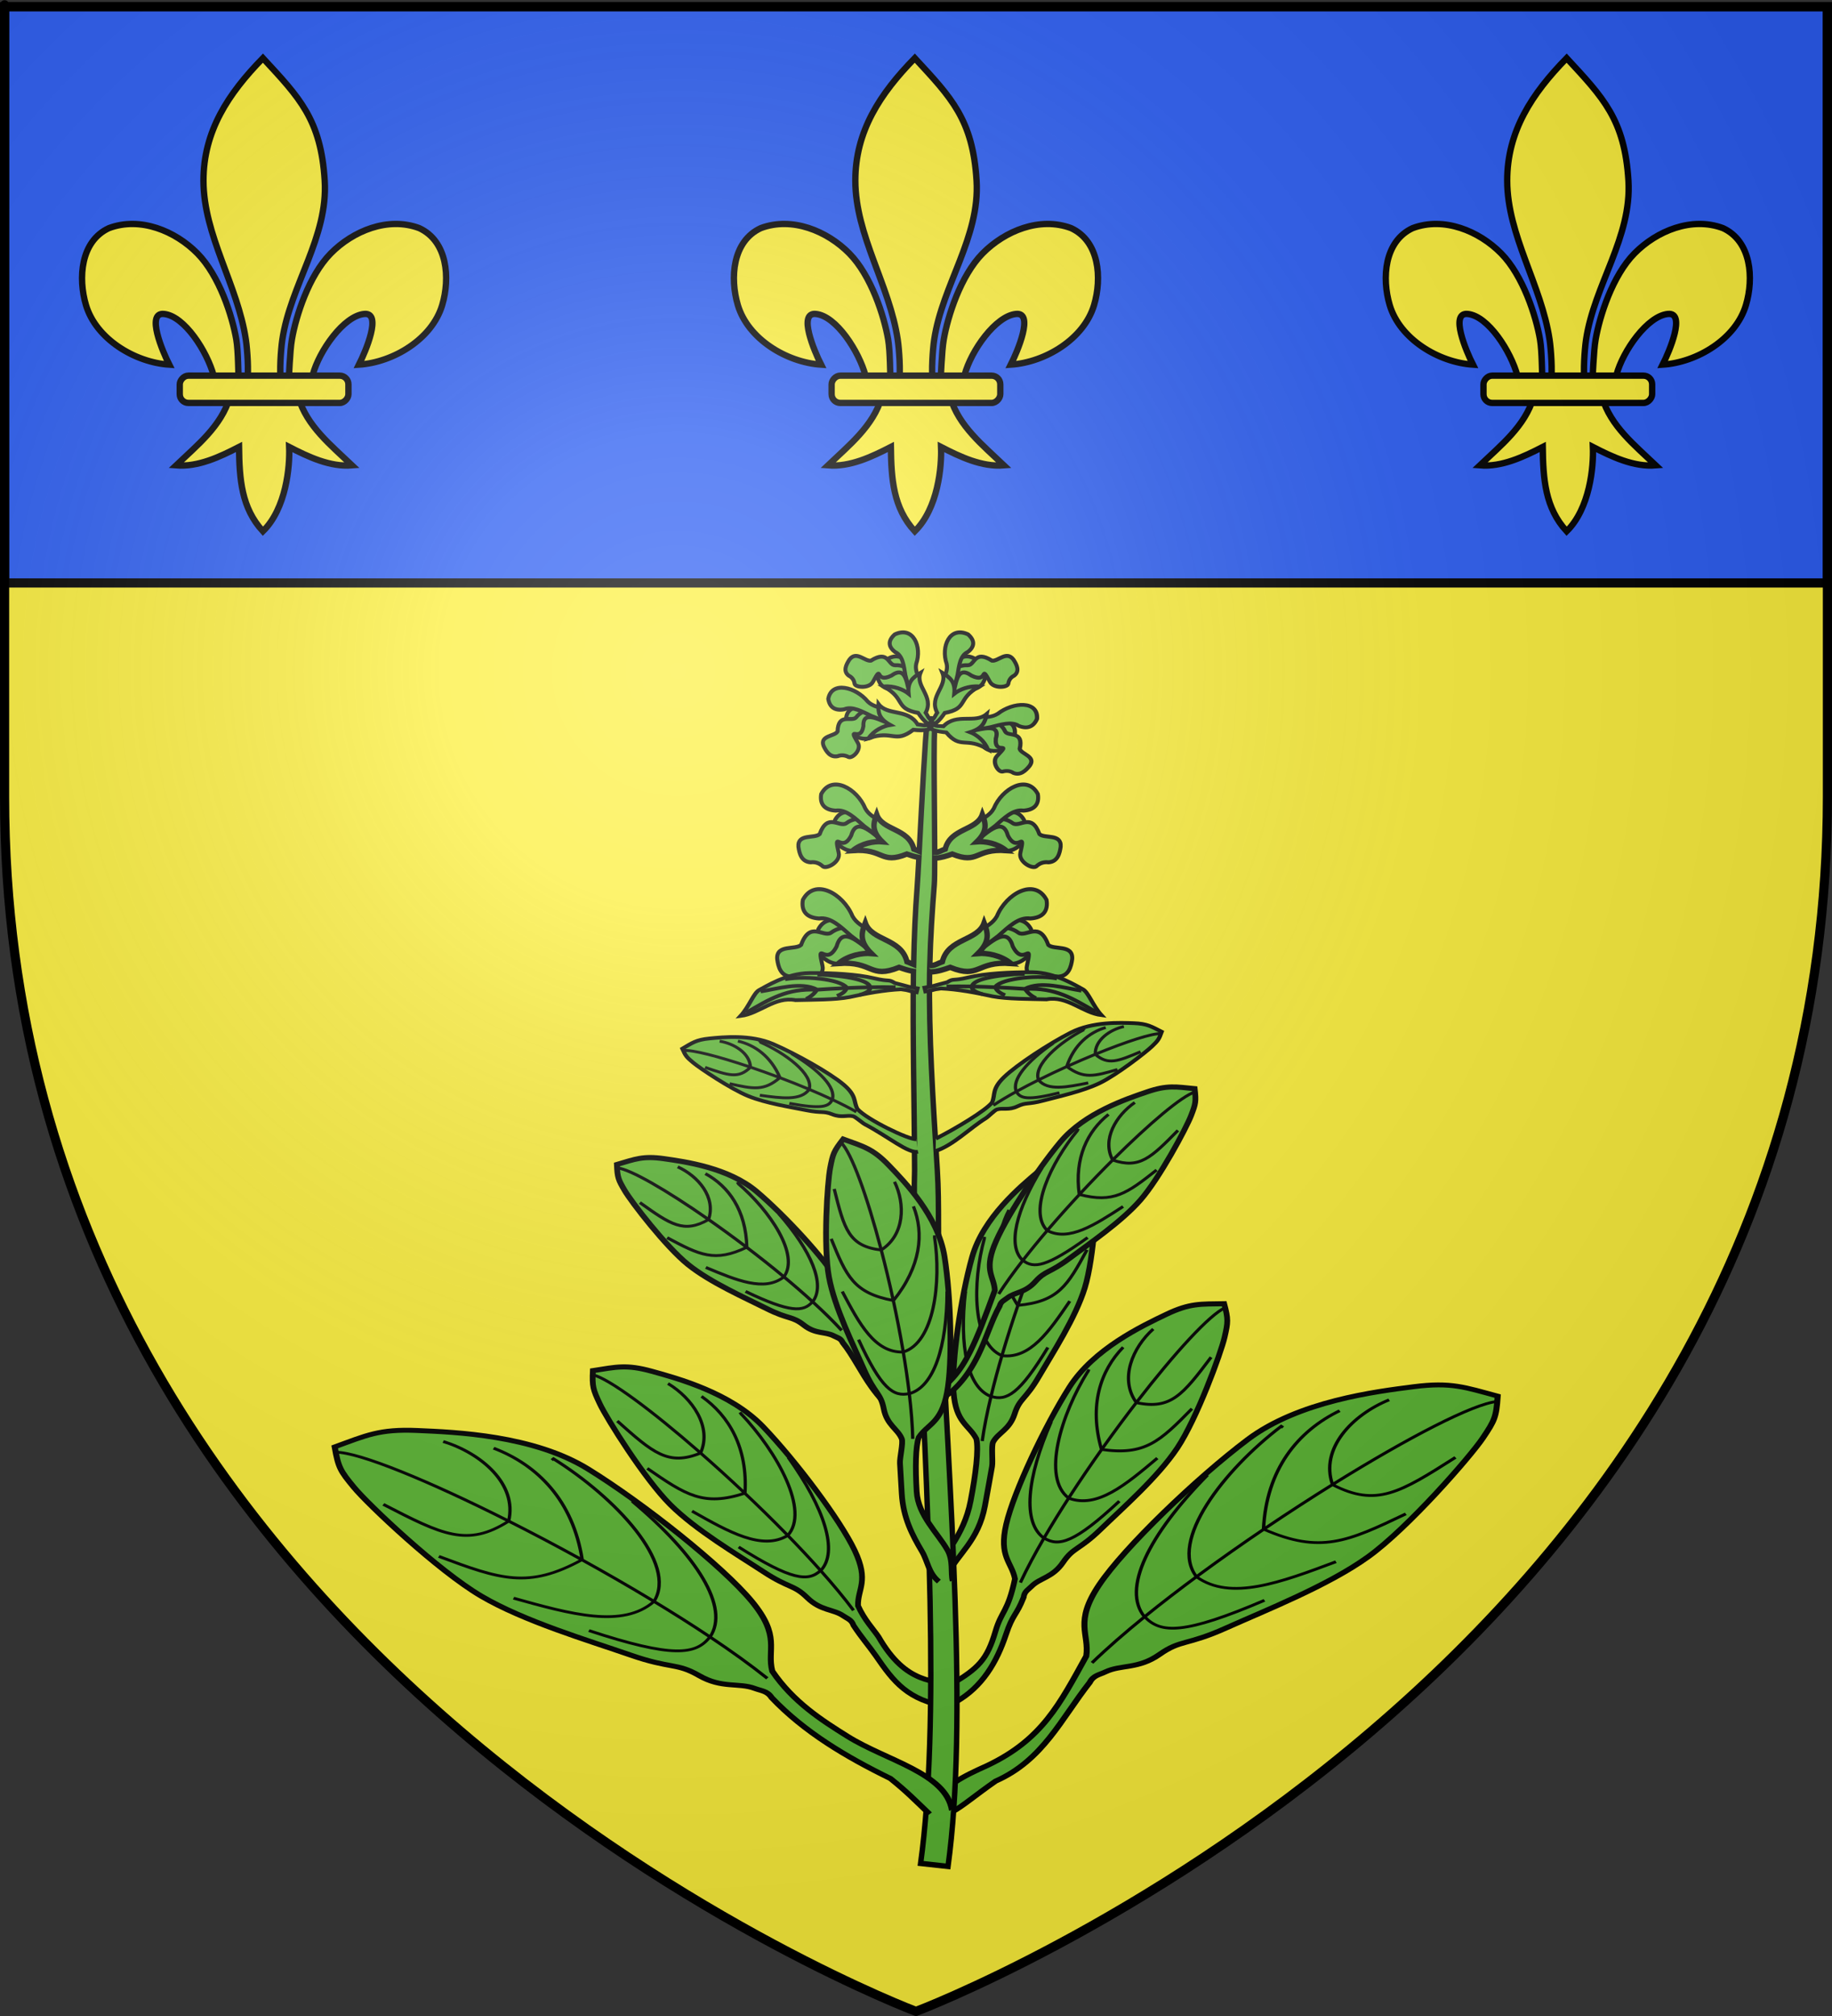 <?xml version="1.0" encoding="UTF-8" standalone="no"?>
<svg
   xmlns:dc="http://purl.org/dc/elements/1.1/"
   xmlns:cc="http://creativecommons.org/ns#"
   xmlns:rdf="http://www.w3.org/1999/02/22-rdf-syntax-ns#"
   xmlns:svg="http://www.w3.org/2000/svg"
   xmlns="http://www.w3.org/2000/svg"
   xmlns:xlink="http://www.w3.org/1999/xlink"
   xmlns:sodipodi="http://sodipodi.sourceforge.net/DTD/sodipodi-0.dtd"
   xmlns:inkscape="http://www.inkscape.org/namespaces/inkscape"
   height="660"
   width="600"
   version="1.0"
   id="svg2"
   sodipodi:version="0.32"
   inkscape:version="0.46"
   sodipodi:docname="Blason ville fr Sauveterre-de-Rouergue (Aveyron).svg"
   sodipodi:docbase="D:\Mes documents\Renaud-Notre Lapin"
   inkscape:export-filename="/Users/olivier/Desktop/Blason Rouge/Blason_Vide_3D.png"
   inkscape:export-xdpi="144"
   inkscape:export-ydpi="144"
   inkscape:output_extension="org.inkscape.output.svg.inkscape">
  <rect width="100%" height="100%" fill="#333333" stroke="none"/>
  <sodipodi:namedview
     inkscape:window-height="814"
     inkscape:window-width="1152"
     inkscape:pageshadow="2"
     inkscape:pageopacity="1"
     guidetolerance="10.0"
     gridtolerance="10.0"
     objecttolerance="10.0"
     borderopacity="1.0"
     bordercolor="#666666"
     pagecolor="#f2efe7"
     id="base"
     showgrid="false"
     height="660px"
     inkscape:zoom="0.63"
     inkscape:cx="372.44908"
     inkscape:cy="248.32937"
     inkscape:window-x="-8"
     inkscape:window-y="-8"
     inkscape:current-layer="layer3"
     showguides="true"
     inkscape:guide-bbox="true" />
  <desc
     id="desc4">Flag of Canton of Valais (Wallis)</desc>
  <defs
     id="defs6">
    <linearGradient
       id="linearGradient2893">
      <stop
         style="stop-color:white;stop-opacity:0.314;"
         offset="0"
         id="stop2895" />
      <stop
         id="stop2897"
         offset="0.19"
         style="stop-color:white;stop-opacity:0.251;" />
      <stop
         style="stop-color:#6b6b6b;stop-opacity:0.125;"
         offset="0.6"
         id="stop2901" />
      <stop
         style="stop-color:black;stop-opacity:0.125;"
         offset="1"
         id="stop2899" />
    </linearGradient>
    <radialGradient
       inkscape:collect="always"
       xlink:href="#linearGradient2893"
       id="radialGradient3163"
       gradientUnits="userSpaceOnUse"
       gradientTransform="matrix(1.353,0,0,1.349,-77.629,-85.747)"
       cx="221.445"
       cy="226.331"
       fx="221.445"
       fy="226.331"
       r="300" />
  </defs>
  <g
     inkscape:groupmode="layer"
     id="layer3"
     inkscape:label="Fond écu"
     style="display:inline">
    <path
       id="path2855"
       style="fill:#fcef3c;fill-opacity:1;fill-rule:evenodd;stroke:none;stroke-width:1px;stroke-linecap:butt;stroke-linejoin:miter;stroke-opacity:1"
       d="M 300,658.5 C 300,658.5 598.5,546.18 598.5,260.728 C 598.5,-24.723 598.5,2.176 598.5,2.176 L 1.5,2.176 L 1.5,260.728 C 1.5,546.18 300,658.5 300,658.5 z"
       sodipodi:nodetypes="cccccc" />
    <path
       style="fill:#2b5df2;fill-opacity:1;fill-rule:evenodd;stroke:#000000;stroke-width:3;stroke-linecap:butt;stroke-linejoin:miter;stroke-miterlimit:4;stroke-dasharray:none;stroke-opacity:1;display:inline"
       d="M 1.5,2.188 L 1.5,190.844 L 598.5,190.844 C 598.5,87.667 598.5,2.188 598.5,2.188 L 1.5,2.188 z"
       id="path3453" />
    <g
       id="g3633"
       transform="translate(-3.257,-0.17)">
      <g
         id="g3573"
         transform="matrix(0.692,0,0,0.692,29.095,18.19)">
        <g
           style="display:inline"
           transform="translate(-551.444,-446.306)"
           inkscape:label="Timbre"
           id="g3575" />
        <g
           style="display:inline"
           transform="translate(-551.444,-446.306)"
           id="g3577"
           inkscape:label="Escudo" />
        <g
           transform="translate(-495.016,-522.946)"
           style="display:inline"
           inkscape:label="Piezas"
           id="g3579" />
        <g
           transform="translate(-495.016,-522.946)"
           style="display:inline"
           inkscape:label="Muebles"
           id="g3581" />
        <g
           transform="translate(-495.016,-522.946)"
           inkscape:label="Ornamento"
           id="g3583" />
        <g
           transform="translate(-495.016,-522.946)"
           style="display:inline"
           inkscape:label="Borde 3px"
           id="g3585">
          <g
             style="display:inline"
             transform="translate(132.064,371.229)"
             inkscape:label="Timbre"
             id="g3587" />
          <g
             style="display:inline"
             transform="translate(132.064,371.229)"
             id="g3589"
             inkscape:label="Escudo" />
          <g
             transform="translate(188.493,294.589)"
             style="display:inline"
             inkscape:label="Piezas"
             id="g3591" />
          <g
             transform="translate(188.493,294.589)"
             style="display:inline"
             inkscape:label="Muebles"
             id="g3593" />
          <g
             transform="translate(188.493,294.589)"
             inkscape:label="Ornamento"
             id="g3595" />
          <g
             transform="matrix(0.587,0,0,0.587,610.35,952.947)"
             id="g3597"
             style="stroke:#000000;stroke-width:5.111;stroke-miterlimit:4;stroke-dasharray:none;stroke-opacity:1;display:inline">
            <path
               style="fill:#fcef3c;fill-opacity:1;fill-rule:evenodd;stroke:#000000;stroke-width:5.111;stroke-linecap:butt;stroke-linejoin:miter;stroke-miterlimit:4;stroke-dasharray:none;stroke-opacity:1"
               d="M -48.097,-730.047 C -18.635,-698.201 -1.311,-680.639 1.716,-631.226 C 4.517,-585.498 -25.913,-547.267 -32.472,-503.038 C -33.716,-494.649 -34.783,-477.525 -33.659,-470.58 C -32.827,-465.437 -30.267,-449.725 -27.472,-469.166 C -26.897,-473.165 -26.485,-493.226 -24.722,-503.413 C -21.51,-521.974 -11.224,-554.612 6.622,-572.694 C 24.46,-590.769 52.726,-602.493 77.934,-593.038 C 100.774,-582.5 102.933,-552.738 96.434,-530.976 C 88.296,-503.72 57.193,-484.855 29.309,-483.007 C 34.835,-493.933 48.059,-525.12 33.716,-523.882 C 17.113,-522.449 -2.747,-494.201 -7.917,-474.823 C -9.864,-467.525 -9.078,-456.195 -19.503,-456.663 C -12.628,-433.435 6.777,-418.065 23.778,-401.851 C 6.056,-400.377 -11.477,-408.718 -26.941,-416.663 C -26.287,-400.738 -29.378,-367.096 -48.097,-348.726 C -65.472,-367.642 -67.053,-390.712 -67.378,-416.663 C -82.841,-408.718 -100.374,-400.377 -118.097,-401.851 C -101.096,-418.065 -81.69,-433.435 -74.816,-456.663 C -85.241,-456.195 -85.868,-466.818 -87.816,-474.116 C -92.986,-493.493 -111.432,-522.449 -128.034,-523.882 C -142.378,-525.12 -129.153,-493.933 -123.628,-483.007 C -151.512,-484.855 -182.614,-503.72 -190.753,-530.976 C -197.252,-552.738 -195.093,-582.5 -172.253,-593.038 C -147.045,-602.493 -118.779,-590.769 -100.941,-572.694 C -83.095,-554.612 -72.809,-521.974 -69.597,-503.413 C -67.834,-493.226 -68.129,-474.579 -67.554,-470.58 C -64.758,-451.139 -61.492,-465.437 -60.659,-470.58 C -59.535,-477.525 -60.603,-494.649 -61.847,-503.038 C -68.406,-547.267 -95.956,-587.053 -96.034,-631.226 C -96.104,-671.112 -76.051,-701.46 -48.097,-730.047 z"
               id="path3599"
               sodipodi:nodetypes="csssssscscsscccccccsscscssssssc" />
            <rect
               rx="7.012"
               style="fill:#fcef3c;fill-opacity:1;fill-rule:evenodd;stroke:#000000;stroke-width:5.111;stroke-linejoin:round;stroke-miterlimit:4;stroke-dasharray:none;stroke-opacity:1"
               id="rect3601"
               width="136"
               height="22"
               x="-20.841"
               y="-474.154"
               ry="7.012"
               transform="scale(-1,1)" />
          </g>
        </g>
      </g>
      <g
         id="g3603"
         transform="matrix(0.692,0,0,0.692,456.079,18.19)">
        <g
           style="display:inline"
           transform="translate(-551.444,-446.306)"
           inkscape:label="Timbre"
           id="g3605" />
        <g
           style="display:inline"
           transform="translate(-551.444,-446.306)"
           id="g3607"
           inkscape:label="Escudo" />
        <g
           transform="translate(-495.016,-522.946)"
           style="display:inline"
           inkscape:label="Piezas"
           id="g3609" />
        <g
           transform="translate(-495.016,-522.946)"
           style="display:inline"
           inkscape:label="Muebles"
           id="g3611" />
        <g
           transform="translate(-495.016,-522.946)"
           inkscape:label="Ornamento"
           id="g3613" />
        <g
           transform="translate(-495.016,-522.946)"
           style="display:inline"
           inkscape:label="Borde 3px"
           id="g3615">
          <g
             style="display:inline"
             transform="translate(132.064,371.229)"
             inkscape:label="Timbre"
             id="g3617" />
          <g
             style="display:inline"
             transform="translate(132.064,371.229)"
             id="g3619"
             inkscape:label="Escudo" />
          <g
             transform="translate(188.493,294.589)"
             style="display:inline"
             inkscape:label="Piezas"
             id="g3621" />
          <g
             transform="translate(188.493,294.589)"
             style="display:inline"
             inkscape:label="Muebles"
             id="g3623" />
          <g
             transform="translate(188.493,294.589)"
             inkscape:label="Ornamento"
             id="g3625" />
          <g
             transform="matrix(0.587,0,0,0.587,610.35,952.947)"
             id="g3627"
             style="stroke:#000000;stroke-width:5.111;stroke-miterlimit:4;stroke-dasharray:none;stroke-opacity:1;display:inline">
            <path
               style="fill:#fcef3c;fill-opacity:1;fill-rule:evenodd;stroke:#000000;stroke-width:5.111;stroke-linecap:butt;stroke-linejoin:miter;stroke-miterlimit:4;stroke-dasharray:none;stroke-opacity:1"
               d="M -48.097,-730.047 C -18.635,-698.201 -1.311,-680.639 1.716,-631.226 C 4.517,-585.498 -25.913,-547.267 -32.472,-503.038 C -33.716,-494.649 -34.783,-477.525 -33.659,-470.58 C -32.827,-465.437 -30.267,-449.725 -27.472,-469.166 C -26.897,-473.165 -26.485,-493.226 -24.722,-503.413 C -21.51,-521.974 -11.224,-554.612 6.622,-572.694 C 24.46,-590.769 52.726,-602.493 77.934,-593.038 C 100.774,-582.5 102.933,-552.738 96.434,-530.976 C 88.296,-503.72 57.193,-484.855 29.309,-483.007 C 34.835,-493.933 48.059,-525.12 33.716,-523.882 C 17.113,-522.449 -2.747,-494.201 -7.917,-474.823 C -9.864,-467.525 -9.078,-456.195 -19.503,-456.663 C -12.628,-433.435 6.777,-418.065 23.778,-401.851 C 6.056,-400.377 -11.477,-408.718 -26.941,-416.663 C -26.287,-400.738 -29.378,-367.096 -48.097,-348.726 C -65.472,-367.642 -67.053,-390.712 -67.378,-416.663 C -82.841,-408.718 -100.374,-400.377 -118.097,-401.851 C -101.096,-418.065 -81.69,-433.435 -74.816,-456.663 C -85.241,-456.195 -85.868,-466.818 -87.816,-474.116 C -92.986,-493.493 -111.432,-522.449 -128.034,-523.882 C -142.378,-525.12 -129.153,-493.933 -123.628,-483.007 C -151.512,-484.855 -182.614,-503.72 -190.753,-530.976 C -197.252,-552.738 -195.093,-582.5 -172.253,-593.038 C -147.045,-602.493 -118.779,-590.769 -100.941,-572.694 C -83.095,-554.612 -72.809,-521.974 -69.597,-503.413 C -67.834,-493.226 -68.129,-474.579 -67.554,-470.58 C -64.758,-451.139 -61.492,-465.437 -60.659,-470.58 C -59.535,-477.525 -60.603,-494.649 -61.847,-503.038 C -68.406,-547.267 -95.956,-587.053 -96.034,-631.226 C -96.104,-671.112 -76.051,-701.46 -48.097,-730.047 z"
               id="path3629"
               sodipodi:nodetypes="csssssscscsscccccccsscscssssssc" />
            <rect
               rx="7.012"
               style="fill:#fcef3c;fill-opacity:1;fill-rule:evenodd;stroke:#000000;stroke-width:5.111;stroke-linejoin:round;stroke-miterlimit:4;stroke-dasharray:none;stroke-opacity:1"
               id="rect3631"
               width="136"
               height="22"
               x="-20.841"
               y="-474.154"
               ry="7.012"
               transform="scale(-1,1)" />
          </g>
        </g>
      </g>
      <g
         transform="matrix(0.692,0,0,0.692,242.587,18.19)"
         id="g3553">
        <g
           id="g3555"
           inkscape:label="Timbre"
           transform="translate(-551.444,-446.306)"
           style="display:inline" />
        <g
           inkscape:label="Escudo"
           id="g3557"
           transform="translate(-551.444,-446.306)"
           style="display:inline" />
        <g
           id="g3559"
           inkscape:label="Piezas"
           style="display:inline"
           transform="translate(-495.016,-522.946)" />
        <g
           id="layer5"
           inkscape:label="Muebles"
           style="display:inline"
           transform="translate(-495.016,-522.946)" />
        <g
           id="g3562"
           inkscape:label="Ornamento"
           transform="translate(-495.016,-522.946)" />
        <g
           id="layer6"
           inkscape:label="Borde 3px"
           style="display:inline"
           transform="translate(-495.016,-522.946)">
          <g
             id="g4474"
             inkscape:label="Timbre"
             transform="translate(132.064,371.229)"
             style="display:inline" />
          <g
             inkscape:label="Escudo"
             id="g4476"
             transform="translate(132.064,371.229)"
             style="display:inline" />
          <g
             id="g4478"
             inkscape:label="Piezas"
             style="display:inline"
             transform="translate(188.493,294.589)" />
          <g
             id="g4480"
             inkscape:label="Muebles"
             style="display:inline"
             transform="translate(188.493,294.589)" />
          <g
             id="g4482"
             inkscape:label="Ornamento"
             transform="translate(188.493,294.589)" />
          <g
             style="stroke:#000000;stroke-width:5.111;stroke-miterlimit:4;stroke-dasharray:none;stroke-opacity:1;display:inline"
             id="g3413"
             transform="matrix(0.587,0,0,0.587,610.35,952.947)">
            <path
               sodipodi:nodetypes="csssssscscsscccccccsscscssssssc"
               id="path3415"
               d="M -48.097,-730.047 C -18.635,-698.201 -1.311,-680.639 1.716,-631.226 C 4.517,-585.498 -25.913,-547.267 -32.472,-503.038 C -33.716,-494.649 -34.783,-477.525 -33.659,-470.58 C -32.827,-465.437 -30.267,-449.725 -27.472,-469.166 C -26.897,-473.165 -26.485,-493.226 -24.722,-503.413 C -21.51,-521.974 -11.224,-554.612 6.622,-572.694 C 24.46,-590.769 52.726,-602.493 77.934,-593.038 C 100.774,-582.5 102.933,-552.738 96.434,-530.976 C 88.296,-503.72 57.193,-484.855 29.309,-483.007 C 34.835,-493.933 48.059,-525.12 33.716,-523.882 C 17.113,-522.449 -2.747,-494.201 -7.917,-474.823 C -9.864,-467.525 -9.078,-456.195 -19.503,-456.663 C -12.628,-433.435 6.777,-418.065 23.778,-401.851 C 6.056,-400.377 -11.477,-408.718 -26.941,-416.663 C -26.287,-400.738 -29.378,-367.096 -48.097,-348.726 C -65.472,-367.642 -67.053,-390.712 -67.378,-416.663 C -82.841,-408.718 -100.374,-400.377 -118.097,-401.851 C -101.096,-418.065 -81.69,-433.435 -74.816,-456.663 C -85.241,-456.195 -85.868,-466.818 -87.816,-474.116 C -92.986,-493.493 -111.432,-522.449 -128.034,-523.882 C -142.378,-525.12 -129.153,-493.933 -123.628,-483.007 C -151.512,-484.855 -182.614,-503.72 -190.753,-530.976 C -197.252,-552.738 -195.093,-582.5 -172.253,-593.038 C -147.045,-602.493 -118.779,-590.769 -100.941,-572.694 C -83.095,-554.612 -72.809,-521.974 -69.597,-503.413 C -67.834,-493.226 -68.129,-474.579 -67.554,-470.58 C -64.758,-451.139 -61.492,-465.437 -60.659,-470.58 C -59.535,-477.525 -60.603,-494.649 -61.847,-503.038 C -68.406,-547.267 -95.956,-587.053 -96.034,-631.226 C -96.104,-671.112 -76.051,-701.46 -48.097,-730.047 z"
               style="fill:#fcef3c;fill-opacity:1;fill-rule:evenodd;stroke:#000000;stroke-width:5.111;stroke-linecap:butt;stroke-linejoin:miter;stroke-miterlimit:4;stroke-dasharray:none;stroke-opacity:1" />
            <rect
               transform="scale(-1,1)"
               ry="7.012"
               y="-474.154"
               x="-20.841"
               height="22"
               width="136"
               id="rect3417"
               style="fill:#fcef3c;fill-opacity:1;fill-rule:evenodd;stroke:#000000;stroke-width:5.111;stroke-linejoin:round;stroke-miterlimit:4;stroke-dasharray:none;stroke-opacity:1"
               rx="7.012" />
          </g>
        </g>
      </g>
    </g>
  </g>
  <g
     inkscape:groupmode="layer"
     id="layer4"
     inkscape:label="Meubles">
    <g
       id="g4648"
       transform="matrix(1.275,0,0,1.275,-829.351,340.725)">
      <g
         inkscape:transform-center-y="-23.950744"
         id="g3839"
         transform="matrix(-0.843,-0.553,-0.631,0.658,957.82,-298.225)"
         inkscape:transform-center-x="68.595872"
         style="stroke:#000000;stroke-width:1.461;stroke-miterlimit:4;stroke-dasharray:none;stroke-opacity:1">
        <path
           sodipodi:nodetypes="czzzccccccszzzzc"
           id="path3841"
           d="M -328.3,315.987 C -320.63,319.015 -317.078,319.873 -310.932,326.905 C -304.662,334.078 -291.983,348.448 -289.324,365.649 C -286.665,382.851 -285.575,410.846 -287.595,423.847 C -289.616,436.849 -294.569,437.093 -297.954,442.93 C -301.567,458.495 -304.655,469.815 -299.093,484.629 C -296.631,490.807 -294.231,496.809 -296.199,504.065 L -300.747,501.546 C -301.758,498.513 -302.15,493.678 -303.419,487.142 C -308.53,474.681 -304.495,461.893 -303.327,448.692 C -302.737,446.438 -303.757,445.384 -304.386,443.688 C -305.937,439.507 -310.064,437.954 -311.363,431.008 C -312.663,424.061 -314.845,424.725 -319.055,414.272 C -323.264,403.819 -330.513,388.158 -332.859,374.925 C -335.205,361.692 -334.024,334.658 -333.039,328.346 C -332.097,322.307 -331.797,321.235 -328.3,315.987 z"
           style="fill:#5ab532;fill-rule:evenodd;stroke:#000000;stroke-width:1.461;stroke-linecap:butt;stroke-linejoin:miter;stroke-miterlimit:4;stroke-dasharray:none;stroke-opacity:1" />
        <path
           sodipodi:nodetypes="cssssccccccccccccccccc"
           d="M -300.24,443.659 C -300.438,437.84 -300.991,431.296 -301.819,424.325 C -302.521,418.409 -303.42,412.187 -304.469,405.84 C -305.65,398.685 -307.022,391.372 -308.512,384.163 C -310.033,376.807 -311.679,369.56 -313.374,362.698 C -318.972,340.046 -325.117,321.606 -329.141,317.39 M -301.783,424.368 C -292.591,421.327 -287.878,404.167 -288.174,380.524 M -304.379,406.62 C -292.744,402.471 -290.317,376.73 -293.225,357.235 L -293.786,357.235 M -301.818,424.333 C -307.846,425.893 -312.445,422.394 -321.285,401.569 M -304.414,406.62 C -315.107,407.084 -321.092,394.793 -327.738,381.086 M -308.342,384.663 C -298.206,369.989 -297.144,355.83 -301.362,344.327 M -308.377,384.663 C -323.424,381.684 -326.266,374.603 -332.228,358.638 M -308.658,333.945 C -304.47,343.262 -304.405,356.508 -313.288,363.162 C -325.572,361.691 -327.338,354.495 -331.386,337.312"
           style="fill:none;fill-rule:evenodd;stroke:#000000;stroke-width:0.825;stroke-linecap:butt;stroke-linejoin:miter;stroke-miterlimit:4;stroke-dasharray:none;stroke-opacity:1"
           id="path3843" />
      </g>
      <g
         id="g3871"
         transform="matrix(-0.678,-5.4378109e-2,-6.1584742e-2,0.598,726.535,-178.856)"
         inkscape:transform-center-x="45.063138"
         inkscape:transform-center-y="11.786671"
         style="stroke:#000000;stroke-width:2.172;stroke-miterlimit:4;stroke-dasharray:none;stroke-opacity:1">
        <path
           sodipodi:nodetypes="czzzcsccssszzzzc"
           id="path3873"
           d="M -328.3,315.987 C -320.63,319.015 -317.078,319.873 -310.932,326.905 C -304.662,334.078 -291.983,348.448 -289.324,365.649 C -286.665,382.851 -285.575,410.846 -287.595,423.847 C -289.616,436.849 -294.569,437.093 -297.954,442.93 C -299.278,447.25 -299.094,458.188 -298.19,469.638 C -296.968,485.117 -289.787,493.3 -287.256,502.99 L -292.241,502.007 C -295.417,492.539 -302.655,486.44 -303.774,471.189 C -304.206,465.309 -304.558,459.408 -304.917,454.147 C -305.075,451.837 -303.757,445.384 -304.386,443.688 C -305.937,439.507 -310.064,437.954 -311.363,431.008 C -312.663,424.061 -314.845,424.725 -319.055,414.272 C -323.264,403.819 -330.513,388.158 -332.859,374.925 C -335.205,361.692 -334.024,334.658 -333.039,328.346 C -332.097,322.307 -331.797,321.235 -328.3,315.987 z"
           style="fill:#5ab532;fill-rule:evenodd;stroke:#000000;stroke-width:2.172;stroke-linecap:butt;stroke-linejoin:miter;stroke-miterlimit:4;stroke-dasharray:none;stroke-opacity:1" />
        <path
           sodipodi:nodetypes="cssssccccccccccccccccc"
           d="M -300.24,443.659 C -300.438,437.84 -300.991,431.296 -301.819,424.325 C -302.521,418.409 -303.42,412.187 -304.469,405.84 C -305.65,398.685 -307.022,391.372 -308.512,384.163 C -310.033,376.807 -311.679,369.56 -313.374,362.698 C -318.972,340.046 -325.117,321.606 -329.141,317.39 M -301.783,424.368 C -292.591,421.327 -287.878,404.167 -288.174,380.524 M -304.379,406.62 C -292.744,402.471 -290.317,376.73 -293.225,357.235 L -293.786,357.235 M -301.818,424.333 C -307.846,425.893 -312.445,422.394 -321.285,401.569 M -304.414,406.62 C -315.107,407.084 -321.092,394.793 -327.738,381.086 M -308.342,384.663 C -298.206,369.989 -297.144,355.83 -301.362,344.327 M -308.377,384.663 C -323.424,381.684 -326.266,374.603 -332.228,358.638 M -308.658,333.945 C -304.47,343.262 -304.405,356.508 -313.288,363.162 C -325.572,361.691 -327.338,354.495 -331.386,337.312"
           style="fill:none;fill-rule:evenodd;stroke:#000000;stroke-width:1.227;stroke-linecap:butt;stroke-linejoin:miter;stroke-miterlimit:4;stroke-dasharray:none;stroke-opacity:1"
           id="path3875" />
      </g>
      <g
         inkscape:transform-center-y="-10.144558"
         id="g3857"
         transform="matrix(0.63,-0.341,0.386,0.557,887.613,-203.245)"
         inkscape:transform-center-x="-49.307438"
         style="stroke:#000000;stroke-width:2;stroke-miterlimit:4;stroke-dasharray:none;stroke-opacity:1">
        <path
           sodipodi:nodetypes="czzzccccccszzzzc"
           id="path3859"
           d="M -328.3,315.987 C -320.63,319.015 -317.078,319.873 -310.932,326.905 C -304.662,334.078 -291.983,348.448 -289.324,365.649 C -286.665,382.851 -285.575,410.846 -287.595,423.847 C -289.616,436.849 -294.569,437.093 -297.954,442.93 C -298.966,448.757 -298.22,453.511 -298.254,457.038 C -299.904,478.406 -290.804,481.433 -284.164,488.969 L -291.96,493.211 C -302.721,483.624 -302.978,474.901 -302.956,462.974 C -302.982,458.039 -303.451,454.418 -303.327,448.692 C -302.737,446.438 -303.757,445.384 -304.386,443.688 C -305.937,439.507 -310.064,437.954 -311.363,431.008 C -312.663,424.061 -314.845,424.725 -319.055,414.272 C -323.264,403.819 -330.513,388.158 -332.859,374.925 C -335.205,361.692 -334.024,334.658 -333.039,328.346 C -332.097,322.307 -331.797,321.235 -328.3,315.987 z"
           style="fill:#5ab532;fill-rule:evenodd;stroke:#000000;stroke-width:2;stroke-linecap:butt;stroke-linejoin:miter;stroke-miterlimit:4;stroke-dasharray:none;stroke-opacity:1" />
        <path
           sodipodi:nodetypes="cssssccccccccccccccccc"
           d="M -300.24,443.659 C -300.438,437.84 -300.991,431.296 -301.819,424.325 C -302.521,418.409 -303.42,412.187 -304.469,405.84 C -305.65,398.685 -307.022,391.372 -308.512,384.163 C -310.033,376.807 -311.679,369.56 -313.374,362.698 C -318.972,340.046 -325.117,321.606 -329.141,317.39 M -301.783,424.368 C -292.591,421.327 -287.878,404.167 -288.174,380.524 M -304.379,406.62 C -292.744,402.471 -290.317,376.73 -293.225,357.235 L -293.786,357.235 M -301.818,424.333 C -307.846,425.893 -312.445,422.394 -321.285,401.569 M -304.414,406.62 C -315.107,407.084 -321.092,394.793 -327.738,381.086 M -308.342,384.663 C -298.206,369.989 -297.144,355.83 -301.362,344.327 M -308.377,384.663 C -323.424,381.684 -326.266,374.603 -332.228,358.638 M -308.658,333.945 C -304.47,343.262 -304.405,356.508 -313.288,363.162 C -325.572,361.691 -327.338,354.495 -331.386,337.312"
           style="fill:none;fill-rule:evenodd;stroke:#000000;stroke-width:1.13;stroke-linecap:butt;stroke-linejoin:miter;stroke-miterlimit:4;stroke-dasharray:none;stroke-opacity:1"
           id="path3861" />
      </g>
      <g
         inkscape:transform-center-x="49.941188"
         transform="matrix(-0.692,-0.228,-0.258,0.611,819.276,-200.4)"
         id="g4025"
         style="stroke:#000000;stroke-width:2;stroke-miterlimit:4;stroke-dasharray:none;stroke-opacity:1">
        <path
           style="fill:#5ab532;fill-rule:evenodd;stroke:#000000;stroke-width:2;stroke-linecap:butt;stroke-linejoin:miter;stroke-miterlimit:4;stroke-dasharray:none;stroke-opacity:1"
           d="M -295.664,495.484 C -302.17,486.799 -303.482,475.88 -302.694,464.688 C -302.075,455.901 -303.498,456.558 -303.327,448.692 C -302.737,446.438 -303.757,445.384 -304.386,443.688 C -305.937,439.507 -310.064,437.954 -311.363,431.008 C -312.663,424.061 -314.845,424.725 -319.055,414.272 C -323.264,403.819 -330.513,388.158 -332.859,374.925 C -335.205,361.692 -334.024,334.658 -333.039,328.346 C -332.097,322.307 -331.797,321.235 -328.3,315.987 C -320.63,319.015 -317.078,319.873 -310.932,326.905 C -304.662,334.078 -291.983,348.448 -289.324,365.649 C -286.665,382.851 -285.575,410.846 -287.595,423.847 C -289.616,436.849 -294.569,437.093 -297.954,442.93 C -300.26,456.206 -297.94,456.159 -298.824,464.713 C -300.009,476.183 -298.279,480.44 -291.672,489.659"
           id="path4027"
           sodipodi:nodetypes="cscszzzzczzzcsc" />
        <path
           id="path4029"
           style="fill:none;fill-rule:evenodd;stroke:#000000;stroke-width:1.13;stroke-linecap:butt;stroke-linejoin:miter;stroke-miterlimit:4;stroke-dasharray:none;stroke-opacity:1"
           d="M -300.24,443.659 C -300.438,437.84 -300.991,431.296 -301.819,424.325 C -302.521,418.409 -303.42,412.187 -304.469,405.84 C -305.65,398.685 -307.022,391.372 -308.512,384.163 C -310.033,376.807 -311.679,369.56 -313.374,362.698 C -318.972,340.046 -325.117,321.606 -329.141,317.39 M -301.783,424.368 C -292.591,421.327 -287.878,404.167 -288.174,380.524 M -304.379,406.62 C -292.744,402.471 -290.317,376.73 -293.225,357.235 L -293.786,357.235 M -301.818,424.333 C -307.846,425.893 -312.445,422.394 -321.285,401.569 M -304.414,406.62 C -315.107,407.084 -321.092,394.793 -327.738,381.086 M -308.342,384.663 C -298.206,369.989 -297.144,355.83 -301.362,344.327 M -308.377,384.663 C -323.424,381.684 -326.266,374.603 -332.228,358.638 M -308.658,333.945 C -304.47,343.262 -304.405,356.508 -313.288,363.162 C -325.572,361.691 -327.338,354.495 -331.386,337.312"
           sodipodi:nodetypes="cssssccccccccccccccccc" />
      </g>
      <g
         inkscape:transform-center-y="-24.14418"
         id="g3845"
         transform="matrix(0.479,-0.343,0.347,0.409,864.451,-180.31)"
         inkscape:transform-center-x="44.679112"
         style="stroke:#000000;stroke-width:2.473;stroke-miterlimit:4;stroke-dasharray:none;stroke-opacity:1">
        <path
           sodipodi:nodetypes="czzzcsccscszzzzc"
           id="path3847"
           d="M -305.794,262.089 C -298.125,265.118 -294.573,265.975 -288.427,273.007 C -282.157,280.18 -269.478,294.55 -266.819,311.752 C -264.159,328.953 -263.07,356.948 -265.09,369.949 C -267.111,382.951 -272.063,383.196 -275.448,389.032 C -277.755,402.308 -279.34,411.903 -279.925,420.482 C -280.618,430.631 -279.687,439.303 -273.694,450.167 L -276.765,451.253 C -283.271,442.568 -284.584,431.649 -283.795,420.456 C -283.176,411.67 -280.992,402.661 -280.822,394.795 C -280.232,392.54 -281.252,391.486 -281.881,389.79 C -283.432,385.609 -287.559,384.057 -288.858,377.11 C -290.157,370.164 -292.34,370.828 -296.549,360.375 C -300.759,349.922 -308.008,334.261 -310.354,321.028 C -312.7,307.794 -311.519,280.76 -310.534,274.448 C -309.592,268.41 -309.292,267.338 -305.794,262.089 z"
           style="fill:#5ab532;fill-rule:evenodd;stroke:#000000;stroke-width:2.473;stroke-linecap:butt;stroke-linejoin:miter;stroke-miterlimit:4;stroke-dasharray:none;stroke-opacity:1" />
        <path
           sodipodi:nodetypes="cssssccccccccccccccccc"
           d="M -277.734,389.761 C -277.933,383.943 -278.486,377.398 -279.313,370.427 C -280.015,364.512 -280.915,358.289 -281.963,351.943 C -283.145,344.788 -284.516,337.475 -286.007,330.266 C -287.528,322.91 -289.173,315.662 -290.869,308.801 C -296.467,286.148 -302.612,267.708 -306.636,263.492 M -279.278,370.47 C -270.086,367.429 -265.373,350.27 -265.669,326.627 M -281.873,352.722 C -270.238,348.574 -267.812,322.833 -270.72,303.337 L -271.281,303.337 M -279.313,370.435 C -285.34,371.995 -289.939,368.496 -298.779,347.672 M -281.908,352.722 C -292.602,353.187 -298.587,340.895 -305.233,327.188 M -285.837,330.766 C -275.701,316.092 -274.639,301.933 -278.857,290.43 M -285.872,330.766 C -300.918,327.787 -303.761,320.706 -309.723,304.74 M -286.152,280.048 C -281.964,289.364 -281.899,302.611 -290.782,309.265 C -303.066,307.793 -304.833,300.598 -308.881,283.415"
           style="fill:none;fill-rule:evenodd;stroke:#000000;stroke-width:1.397;stroke-linecap:butt;stroke-linejoin:miter;stroke-miterlimit:4;stroke-dasharray:none;stroke-opacity:1"
           id="path3849" />
      </g>
      <g
         id="g4037"
         transform="matrix(-0.529,-0.246,-0.278,0.467,871.524,-216.03)"
         inkscape:transform-center-x="49.722301"
         inkscape:transform-center-y="-6.6154346"
         style="stroke:#000000;stroke-width:2.473;stroke-miterlimit:4;stroke-dasharray:none;stroke-opacity:1">
        <path
           sodipodi:nodetypes="czzzcsccscszzzzc"
           id="path4039"
           d="M -328.3,315.987 C -320.63,319.015 -317.078,319.873 -310.932,326.905 C -304.662,334.078 -291.983,348.448 -289.324,365.649 C -286.665,382.851 -285.575,410.846 -287.595,423.847 C -289.616,436.849 -294.569,437.093 -297.954,442.93 C -300.26,456.206 -301.845,465.8 -302.43,474.38 C -303.123,484.528 -302.193,493.2 -296.199,504.065 L -299.27,505.151 C -305.776,496.466 -307.089,485.547 -306.3,474.354 C -305.681,465.567 -303.498,456.558 -303.327,448.692 C -302.737,446.438 -303.757,445.384 -304.386,443.688 C -305.937,439.507 -310.064,437.954 -311.363,431.008 C -312.663,424.061 -314.845,424.725 -319.055,414.272 C -323.264,403.819 -330.513,388.158 -332.859,374.925 C -335.205,361.692 -334.024,334.658 -333.039,328.346 C -332.097,322.307 -331.797,321.235 -328.3,315.987 z"
           style="fill:#5ab532;fill-rule:evenodd;stroke:#000000;stroke-width:2.473;stroke-linecap:butt;stroke-linejoin:miter;stroke-miterlimit:4;stroke-dasharray:none;stroke-opacity:1" />
        <path
           sodipodi:nodetypes="cssssccccccccccccccccc"
           d="M -300.24,443.659 C -300.438,437.84 -300.991,431.296 -301.819,424.325 C -302.521,418.409 -303.42,412.187 -304.469,405.84 C -305.65,398.685 -307.022,391.372 -308.512,384.163 C -310.033,376.807 -311.679,369.56 -313.374,362.698 C -318.972,340.046 -325.117,321.606 -329.141,317.39 M -301.783,424.368 C -292.591,421.327 -287.878,404.167 -288.174,380.524 M -304.379,406.62 C -292.744,402.471 -290.317,376.73 -293.225,357.235 L -293.786,357.235 M -301.818,424.333 C -307.846,425.893 -312.445,422.394 -321.285,401.569 M -304.414,406.62 C -315.107,407.084 -321.092,394.793 -327.738,381.086 M -308.342,384.663 C -298.206,369.989 -297.144,355.83 -301.362,344.327 M -308.377,384.663 C -323.424,381.684 -326.266,374.603 -332.228,358.638 M -308.658,333.945 C -304.47,343.262 -304.405,356.508 -313.288,363.162 C -325.572,361.691 -327.338,354.495 -331.386,337.312"
           style="fill:none;fill-rule:evenodd;stroke:#000000;stroke-width:1.397;stroke-linecap:butt;stroke-linejoin:miter;stroke-miterlimit:4;stroke-dasharray:none;stroke-opacity:1"
           id="path4041" />
      </g>
      <path
         style="fill:#5ab532;fill-rule:evenodd;stroke:#000000;stroke-width:1.018;stroke-linecap:butt;stroke-linejoin:miter;stroke-miterlimit:4;stroke-dasharray:none;stroke-opacity:1"
         d="M 873.555,-18.887 C 871.768,-20.115 869.719,-20.324 867.557,-20 C 864.799,-19.155 862.61,-20.504 860.925,-22.258 C 859.86,-23.971 860.393,-26.617 860.679,-28.655 C 863.438,-33.751 870.026,-29.48 872.49,-26.325 C 873.537,-24.677 875.468,-23.937 876.934,-22.721"
         id="path3959"
         sodipodi:nodetypes="cccccc" />
      <path
         style="fill:#5ab532;fill-rule:evenodd;stroke:#000000;stroke-width:1.018;stroke-linecap:butt;stroke-linejoin:miter;stroke-miterlimit:4;stroke-dasharray:none;stroke-opacity:1"
         d="M 876.544,-20.966 C 871.646,-24.613 866.994,-30.029 865.378,-24.233 C 862.599,-18.735 860.135,-26.249 861.748,-19.209 C 862.377,-16.65 858.395,-14.456 857.197,-15.258 C 856.019,-16.367 854.771,-16.604 853.651,-16.463 C 850.991,-16.626 850.383,-18.973 850.109,-20.97 C 849.823,-24.814 854.773,-23.249 856.256,-24.615 C 858.514,-30.914 861.954,-26.44 863.927,-27.741 C 867.497,-30.379 871.576,-28.548 874.778,-26.056 C 875.636,-25.428 876.35,-24.599 876.553,-23.561"
         id="path3961"
         sodipodi:nodetypes="cccccccccc" />
      <path
         style="fill:#5ab532;fill-rule:evenodd;stroke:#000000;stroke-width:1.018;stroke-linecap:butt;stroke-linejoin:miter;stroke-miterlimit:4;stroke-dasharray:none;stroke-opacity:1"
         d="M 873.395,-28.389 C 872.061,-29.563 870.495,-30.12 869.448,-31.987 C 867.07,-37.787 859.747,-41.917 856.701,-36.176 C 856.239,-33.345 857.563,-31.605 860.866,-31.392 C 863.914,-31.83 866.543,-29.138 869.11,-26.907 C 871.299,-25.213 873.056,-23.958 875.383,-23.171"
         id="path3963"
         sodipodi:nodetypes="cccccc" />
      <path
         sodipodi:nodetypes="cccccc"
         id="path3949"
         d="M 902.442,-18.887 C 904.229,-20.115 906.278,-20.324 908.439,-20 C 911.198,-19.155 913.386,-20.504 915.071,-22.258 C 916.136,-23.971 915.604,-26.617 915.318,-28.655 C 912.559,-33.751 905.971,-29.48 903.507,-26.325 C 902.46,-24.677 900.529,-23.937 899.063,-22.721"
         style="fill:#5ab532;fill-rule:evenodd;stroke:#000000;stroke-width:1.018;stroke-linecap:butt;stroke-linejoin:miter;stroke-miterlimit:4;stroke-dasharray:none;stroke-opacity:1" />
      <path
         sodipodi:nodetypes="cccccccccc"
         id="path3951"
         d="M 899.453,-20.966 C 904.351,-24.613 909.002,-30.029 910.619,-24.233 C 913.398,-18.735 915.861,-26.249 914.249,-19.209 C 913.619,-16.65 917.602,-14.456 918.8,-15.258 C 919.977,-16.367 921.226,-16.604 922.346,-16.463 C 925.005,-16.626 925.613,-18.973 925.888,-20.97 C 926.174,-24.814 921.224,-23.249 919.74,-24.615 C 917.482,-30.914 914.043,-26.44 912.07,-27.741 C 908.5,-30.379 904.42,-28.548 901.219,-26.056 C 900.361,-25.428 899.647,-24.599 899.444,-23.561"
         style="fill:#5ab532;fill-rule:evenodd;stroke:#000000;stroke-width:1.018;stroke-linecap:butt;stroke-linejoin:miter;stroke-miterlimit:4;stroke-dasharray:none;stroke-opacity:1" />
      <path
         sodipodi:nodetypes="cccccc"
         id="path3953"
         d="M 902.602,-28.389 C 903.935,-29.563 905.501,-30.12 906.549,-31.987 C 908.927,-37.787 916.25,-41.917 919.296,-36.176 C 919.758,-33.345 918.433,-31.605 915.13,-31.392 C 912.083,-31.83 909.453,-29.138 906.886,-26.907 C 904.698,-25.213 902.941,-23.958 900.614,-23.171"
         style="fill:#5ab532;fill-rule:evenodd;stroke:#000000;stroke-width:1.018;stroke-linecap:butt;stroke-linejoin:miter;stroke-miterlimit:4;stroke-dasharray:none;stroke-opacity:1" />
      <path
         style="fill:#5ab532;fill-rule:evenodd;stroke:#000000;stroke-width:1.018;stroke-linecap:butt;stroke-linejoin:miter;stroke-miterlimit:4;stroke-dasharray:none;stroke-opacity:1"
         d="M 876.402,-47.976 C 874.813,-49.067 872.992,-49.253 871.07,-48.965 C 868.618,-48.213 866.672,-49.413 865.174,-50.972 C 864.227,-52.495 864.701,-54.847 864.955,-56.66 C 867.408,-61.19 873.265,-57.393 875.455,-54.588 C 876.386,-53.123 878.103,-52.465 879.406,-51.384"
         id="path3981"
         sodipodi:nodetypes="cccccc" />
      <path
         sodipodi:nodetypes="cccccc"
         id="path3971"
         d="M 902.084,-47.976 C 903.673,-49.067 905.495,-49.253 907.417,-48.965 C 909.869,-48.213 911.815,-49.413 913.313,-50.972 C 914.26,-52.495 913.786,-54.847 913.532,-56.66 C 911.079,-61.19 905.222,-57.393 903.031,-54.588 C 902.101,-53.123 900.384,-52.465 899.081,-51.384"
         style="fill:#5ab532;fill-rule:evenodd;stroke:#000000;stroke-width:1.018;stroke-linecap:butt;stroke-linejoin:miter;stroke-miterlimit:4;stroke-dasharray:none;stroke-opacity:1" />
      <path
         sodipodi:nodetypes="cccccccccc"
         id="path3973"
         d="M 899.427,-49.824 C 903.782,-53.066 907.917,-57.882 909.354,-52.728 C 911.825,-47.84 914.015,-54.521 912.582,-48.262 C 912.022,-45.986 915.563,-44.035 916.628,-44.749 C 917.675,-45.735 918.785,-45.945 919.78,-45.82 C 922.145,-45.965 922.685,-48.052 922.929,-49.827 C 923.183,-53.245 918.783,-51.853 917.464,-53.067 C 915.456,-58.668 912.398,-54.69 910.644,-55.847 C 907.471,-58.192 903.844,-56.565 900.997,-54.349 C 900.234,-53.791 899.6,-53.053 899.419,-52.131"
         style="fill:#5ab532;fill-rule:evenodd;stroke:#000000;stroke-width:1.018;stroke-linecap:butt;stroke-linejoin:miter;stroke-miterlimit:4;stroke-dasharray:none;stroke-opacity:1" />
      <path
         sodipodi:nodetypes="cccccc"
         id="path3975"
         d="M 902.227,-56.423 C 903.412,-57.467 904.805,-57.962 905.736,-59.622 C 907.85,-64.778 914.36,-68.45 917.068,-63.346 C 917.479,-60.829 916.302,-59.282 913.365,-59.093 C 910.656,-59.482 908.318,-57.089 906.036,-55.105 C 904.09,-53.6 902.528,-52.483 900.459,-51.784"
         style="fill:#5ab532;fill-rule:evenodd;stroke:#000000;stroke-width:1.018;stroke-linecap:butt;stroke-linejoin:miter;stroke-miterlimit:4;stroke-dasharray:none;stroke-opacity:1" />
      <path
         style="fill:#5ab532;fill-rule:evenodd;stroke:#000000;stroke-width:1.018;stroke-linecap:butt;stroke-linejoin:miter;stroke-miterlimit:4;stroke-dasharray:none;stroke-opacity:1"
         d="M 879.06,-49.824 C 874.705,-53.066 870.57,-57.882 869.133,-52.728 C 866.662,-47.84 864.472,-54.521 865.905,-48.262 C 866.465,-45.986 862.924,-44.035 861.859,-44.749 C 860.812,-45.735 859.702,-45.945 858.707,-45.82 C 856.342,-45.965 855.801,-48.052 855.557,-49.827 C 855.303,-53.245 859.704,-51.853 861.023,-53.067 C 863.031,-58.668 866.088,-54.69 867.843,-55.847 C 871.016,-58.192 874.643,-56.565 877.49,-54.349 C 878.253,-53.791 878.887,-53.053 879.068,-52.131"
         id="path3983"
         sodipodi:nodetypes="cccccccccc" />
      <path
         style="fill:#5ab532;fill-rule:evenodd;stroke:#000000;stroke-width:1.018;stroke-linecap:butt;stroke-linejoin:miter;stroke-miterlimit:4;stroke-dasharray:none;stroke-opacity:1"
         d="M 876.26,-56.423 C 875.074,-57.467 873.682,-57.962 872.751,-59.622 C 870.637,-64.778 864.126,-68.45 861.418,-63.346 C 861.008,-60.829 862.185,-59.282 865.121,-59.093 C 867.831,-59.482 870.169,-57.089 872.451,-55.105 C 874.396,-53.6 875.959,-52.483 878.028,-51.784"
         id="path3985"
         sodipodi:nodetypes="cccccc" />
      <path
         sodipodi:nodetypes="csccccccccscscccccccsccccccccscccccccscsccsc"
         d="M 891.235,33.134 C 890.133,15.468 889.017,-1.587 889.254,-17.235 C 889.257,-17.405 889.268,-17.574 889.271,-17.743 C 889.358,-17.694 889.463,-17.667 889.61,-17.669 C 891.378,-17.764 892.92,-18.276 894.553,-18.85 C 902.215,-15.757 901.119,-20.495 910.162,-19.851 C 907.617,-21.93 904.045,-22.599 901.664,-22.392 C 904.76,-25.431 904.299,-27.617 903.272,-30.285 C 901.625,-25.575 894.017,-26.375 892.539,-20.3 C 891.49,-19.94 890.48,-19.173 889.305,-19.313 C 889.477,-26.6 889.946,-33.526 890.456,-39.987 C 890.541,-41.062 890.578,-43.67 890.575,-46.908 C 890.609,-46.904 890.637,-46.892 890.676,-46.893 C 892.248,-46.978 893.626,-47.429 895.078,-47.939 C 901.89,-45.189 900.904,-49.408 908.943,-48.836 C 906.681,-50.684 903.51,-51.277 901.393,-51.093 C 904.146,-53.795 903.728,-55.732 902.815,-58.104 C 901.35,-53.917 894.598,-54.626 893.283,-49.225 C 892.4,-48.922 891.55,-48.315 890.575,-48.358 C 890.537,-59.877 890.207,-78.79 890.676,-81.947 C 890.337,-82.434 890,-82.683 889.661,-82.679 C 889.322,-82.676 888.984,-82.427 888.645,-81.902 C 888.146,-78.552 887.217,-60.251 886.596,-48.642 C 886.127,-48.834 885.672,-49.066 885.208,-49.225 C 883.893,-54.626 877.124,-53.917 875.66,-58.104 C 874.747,-55.732 874.346,-53.795 877.099,-51.093 C 874.982,-51.277 871.794,-50.684 869.531,-48.836 C 877.571,-49.408 876.602,-45.189 883.414,-47.939 C 884.452,-47.575 885.452,-47.25 886.512,-47.057 C 886.325,-43.591 886.164,-40.813 886.072,-39.613 C 885.586,-33.308 885.3,-26.581 885.157,-19.567 C 884.579,-19.792 884.016,-20.105 883.447,-20.3 C 881.969,-26.375 874.378,-25.575 872.731,-30.285 C 871.704,-27.617 871.226,-25.431 874.322,-22.392 C 871.941,-22.599 868.369,-21.93 865.824,-19.851 C 874.867,-20.495 873.771,-15.757 881.433,-18.85 C 882.669,-18.416 883.854,-18.026 885.123,-17.818 C 885.12,-17.617 885.11,-17.422 885.107,-17.22 C 884.863,-1.407 885.349,15.885 885.408,33.301 C 885.144,42.439 885.594,51.944 886.047,61.433 C 888.765,118.385 891.918,174.785 886.951,211.233 L 893.991,212.008 C 899.105,174.482 894.471,118.085 891.753,61.147 C 891.304,51.742 891.813,42.482 891.235,33.134 z"
         style="fill:#5ab532;fill-opacity:1;fill-rule:evenodd;stroke:#000000;stroke-width:1.389;stroke-linecap:butt;stroke-linejoin:miter;stroke-miterlimit:4;stroke-dasharray:none;stroke-opacity:1"
         id="path3877" />
      <g
         id="g4643">
        <g
           style="stroke:#000000;stroke-width:1.461;stroke-miterlimit:4;stroke-dasharray:none;stroke-opacity:1"
           inkscape:transform-center-y="-31.334041"
           id="g4031"
           transform="matrix(0.78,-0.621,0.699,0.602,771.641,-289.816)"
           inkscape:transform-center-x="-66.039296">
          <path
             sodipodi:nodetypes="cccszzzzczzzcsc"
             id="path4033"
             d="M -299.436,502.397 C -299.156,496.681 -298.86,493.13 -299.069,487.58 C -302.323,475.069 -304.579,462.108 -303.327,448.692 C -302.737,446.438 -303.757,445.384 -304.386,443.688 C -305.937,439.507 -310.064,437.954 -311.363,431.008 C -312.663,424.061 -314.845,424.725 -319.055,414.272 C -323.264,403.819 -330.513,388.158 -332.859,374.925 C -335.205,361.692 -334.024,334.658 -333.039,328.346 C -332.097,322.307 -331.797,321.235 -328.3,315.987 C -320.63,319.015 -317.078,319.873 -310.932,326.905 C -304.662,334.078 -291.983,348.448 -289.324,365.649 C -286.665,382.851 -285.575,410.846 -287.595,423.847 C -289.616,436.849 -294.569,437.093 -297.954,442.93 C -300.488,453.442 -299.265,462.414 -298.016,470.735 C -296.182,482.955 -288.465,496.211 -294.832,505.477"
             style="fill:#5ab532;fill-rule:evenodd;stroke:#000000;stroke-width:1.461;stroke-linecap:butt;stroke-linejoin:miter;stroke-miterlimit:4;stroke-dasharray:none;stroke-opacity:1" />
          <path
             sodipodi:nodetypes="cssssccccccccccccccccc"
             d="M -300.24,443.659 C -300.438,437.84 -300.991,431.296 -301.819,424.325 C -302.521,418.409 -303.42,412.187 -304.469,405.84 C -305.65,398.685 -307.022,391.372 -308.512,384.163 C -310.033,376.807 -311.679,369.56 -313.374,362.698 C -318.972,340.046 -325.117,321.606 -329.141,317.39 M -301.783,424.368 C -292.591,421.327 -287.878,404.167 -288.174,380.524 M -304.379,406.62 C -292.744,402.471 -290.317,376.73 -293.225,357.235 L -293.786,357.235 M -301.818,424.333 C -307.846,425.893 -312.445,422.394 -321.285,401.569 M -304.414,406.62 C -315.107,407.084 -321.092,394.793 -327.738,381.086 M -308.342,384.663 C -298.206,369.989 -297.144,355.83 -301.362,344.327 M -308.377,384.663 C -323.424,381.684 -326.266,374.603 -332.228,358.638 M -308.658,333.945 C -304.47,343.262 -304.405,356.508 -313.288,363.162 C -325.572,361.691 -327.338,354.495 -331.386,337.312"
             style="fill:none;fill-rule:evenodd;stroke:#000000;stroke-width:0.825;stroke-linecap:butt;stroke-linejoin:miter;stroke-miterlimit:4;stroke-dasharray:none;stroke-opacity:1"
             id="path4035" />
        </g>
      </g>
      <g
         inkscape:transform-center-y="16.381439"
         inkscape:transform-center-x="-45.76397"
         transform="matrix(0.68,8.3831426e-3,-9.4941454e-3,0.601,1093.305,-161.901)"
         id="g3835"
         style="stroke:#000000;stroke-width:2.172;stroke-miterlimit:4;stroke-dasharray:none;stroke-opacity:1">
        <path
           style="fill:#5ab532;fill-rule:evenodd;stroke:#000000;stroke-width:2.172;stroke-linecap:butt;stroke-linejoin:miter;stroke-miterlimit:4;stroke-dasharray:none;stroke-opacity:1"
           d="M -289.523,504.473 C -293.57,500.841 -293.813,495.872 -296.103,491.654 C -299.858,484.739 -303.357,477.446 -304.057,467.187 C -304.366,462.662 -304.639,458.213 -304.917,454.147 C -305.075,451.837 -303.757,445.384 -304.386,443.688 C -305.937,439.507 -310.064,437.954 -311.363,431.008 C -312.663,424.061 -314.845,424.725 -319.055,414.272 C -323.264,403.819 -330.513,388.158 -332.859,374.925 C -335.205,361.692 -334.024,334.658 -333.039,328.346 C -332.097,322.307 -331.797,321.235 -328.3,315.987 C -320.63,319.015 -317.078,319.873 -310.932,326.905 C -304.662,334.078 -291.983,348.448 -289.324,365.649 C -286.665,382.851 -285.575,410.846 -287.595,423.847 C -289.616,436.849 -294.569,437.093 -297.954,442.93 C -299.142,446.806 -299.116,456.012 -298.445,466.136 C -297.765,476.394 -290.258,483.688 -286.45,490.999 C -284.167,495.381 -285.135,500.624 -284.33,504.126"
           id="path3815"
           sodipodi:nodetypes="csssszzzzczzzcssc" />
        <path
           id="path3818"
           style="fill:none;fill-rule:evenodd;stroke:#000000;stroke-width:1.227;stroke-linecap:butt;stroke-linejoin:miter;stroke-miterlimit:4;stroke-dasharray:none;stroke-opacity:1"
           d="M -300.24,443.659 C -300.438,437.84 -300.991,431.296 -301.819,424.325 C -302.521,418.409 -303.42,412.187 -304.469,405.84 C -305.65,398.685 -307.022,391.372 -308.512,384.163 C -310.033,376.807 -311.679,369.56 -313.374,362.698 C -318.972,340.046 -325.117,321.606 -329.141,317.39 M -301.783,424.368 C -292.591,421.327 -287.878,404.167 -288.174,380.524 M -304.379,406.62 C -292.744,402.471 -290.317,376.73 -293.225,357.235 L -293.786,357.235 M -301.818,424.333 C -307.846,425.893 -312.445,422.394 -321.285,401.569 M -304.414,406.62 C -315.107,407.084 -321.092,394.793 -327.738,381.086 M -308.342,384.663 C -298.206,369.989 -297.144,355.83 -301.362,344.327 M -308.377,384.663 C -323.424,381.684 -326.266,374.603 -332.228,358.638 M -308.658,333.945 C -304.47,343.262 -304.405,356.508 -313.288,363.162 C -325.572,361.691 -327.338,354.495 -331.386,337.312"
           sodipodi:nodetypes="cssssccccccccccccccccc" />
      </g>
      <g
         style="stroke:#000000;stroke-width:2.575;stroke-miterlimit:4;stroke-dasharray:none;stroke-opacity:1"
         transform="matrix(0.417,4.862743e-2,-5.5071936e-2,0.368,468.711,-288.551)"
         id="g4049">
        <g
           style="stroke:#000000;stroke-width:2.575;stroke-miterlimit:4;stroke-dasharray:none;stroke-opacity:1"
           id="g4045"
           transform="translate(-34.524,0)">
          <path
             sodipodi:nodetypes="czzzccccccc"
             id="path3853"
             d="M 1229.261,608.412 C 1223.14,602.655 1219.266,593.607 1215.554,592.074 C 1211.501,590.399 1197.605,582.759 1183.647,584.458 C 1169.689,586.158 1154.871,589.127 1145.261,593.135 C 1135.651,597.142 1136.616,594.662 1132.88,598.136 C 1123.124,602.392 1126.169,601.496 1119.653,603.635 L 1120.576,606.245 C 1127.245,604.04 1123.606,604.652 1129.665,602.938 C 1139.921,602.112 1151.295,603.004 1161.61,604.189 C 1170.697,604.909 1183.737,603.053 1194.545,601.948 C 1206.81,597.596 1217.505,608.279 1229.261,608.412 z"
             style="fill:#5ab532;fill-rule:evenodd;stroke:#000000;stroke-width:2.575;stroke-linecap:butt;stroke-linejoin:miter;stroke-miterlimit:4;stroke-dasharray:none;stroke-opacity:1" />
          <path
             sodipodi:nodetypes="csscccccccscscccs"
             d="M 1132.825,601.129 C 1137.384,600.379 1142.589,599.695 1148.189,599.081 C 1152.941,598.56 1157.977,598.091 1163.144,597.675 C 1168.969,597.206 1174.961,596.805 1180.9,596.478 C 1198.786,593.151 1209.949,599.077 1225.598,606.662 M 1148.147,599.07 C 1148.362,594.185 1160.571,589.413 1178.978,586.119 M 1162.121,598.538 C 1162.625,592.312 1184.405,585.81 1199.014,586.762 M 1148.183,599.082 C 1148.304,601.028 1149.805,602.427 1155.265,603.505 M 1162.526,597.762 C 1163.401,599.907 1165.753,601.359 1169.063,602.41 M 1180.473,596.468 C 1189.489,589.436 1204.986,592.817 1214.891,593.183 M 1180.481,596.485 C 1182.78,599.187 1185.131,600.875 1187.983,601.963"
             style="fill:none;fill-rule:evenodd;stroke:#000000;stroke-width:2.575;stroke-linecap:butt;stroke-linejoin:miter;stroke-miterlimit:4;stroke-dasharray:none;stroke-opacity:1"
             id="path3855" />
        </g>
      </g>
      <g
         style="stroke:#000000;stroke-width:2.575;stroke-miterlimit:4;stroke-dasharray:none;stroke-opacity:1"
         id="g4054"
         transform="matrix(-0.417,4.862743e-2,5.5071936e-2,0.368,1305.4,-288.351)">
        <g
           style="stroke:#000000;stroke-width:2.575;stroke-miterlimit:4;stroke-dasharray:none;stroke-opacity:1"
           transform="translate(-34.524,0)"
           id="g4056">
          <path
             style="fill:#5ab532;fill-rule:evenodd;stroke:#000000;stroke-width:2.575;stroke-linecap:butt;stroke-linejoin:miter;stroke-miterlimit:4;stroke-dasharray:none;stroke-opacity:1"
             d="M 1229.261,608.412 C 1223.14,602.655 1219.266,593.607 1215.554,592.074 C 1211.501,590.399 1197.605,582.759 1183.647,584.458 C 1169.689,586.158 1154.871,589.127 1145.261,593.135 C 1135.651,597.142 1136.616,594.662 1132.88,598.136 C 1123.124,602.392 1126.169,601.496 1119.653,603.635 L 1120.576,606.245 C 1127.245,604.04 1123.606,604.652 1129.665,602.938 C 1139.921,602.112 1151.295,603.004 1161.61,604.189 C 1170.697,604.909 1183.737,603.053 1194.545,601.948 C 1206.81,597.596 1217.505,608.279 1229.261,608.412 z"
             id="path4058"
             sodipodi:nodetypes="czzzccccccc" />
          <path
             id="path4060"
             style="fill:none;fill-rule:evenodd;stroke:#000000;stroke-width:2.575;stroke-linecap:butt;stroke-linejoin:miter;stroke-miterlimit:4;stroke-dasharray:none;stroke-opacity:1"
             d="M 1132.825,601.129 C 1137.384,600.379 1142.589,599.695 1148.189,599.081 C 1152.941,598.56 1157.977,598.091 1163.144,597.675 C 1168.969,597.206 1174.961,596.805 1180.9,596.478 C 1198.786,593.151 1209.949,599.077 1225.598,606.662 M 1148.147,599.07 C 1148.362,594.185 1160.571,589.413 1178.978,586.119 M 1162.121,598.538 C 1162.625,592.312 1184.405,585.81 1199.014,586.762 M 1148.183,599.082 C 1148.304,601.028 1149.805,602.427 1155.265,603.505 M 1162.526,597.762 C 1163.401,599.907 1165.753,601.359 1169.063,602.41 M 1180.473,596.468 C 1189.489,589.436 1204.986,592.817 1214.891,593.183 M 1180.481,596.485 C 1182.78,599.187 1185.131,600.875 1187.983,601.963"
             sodipodi:nodetypes="csscccccccscscccs" />
        </g>
      </g>
      <g
         id="g4019"
         transform="matrix(0.216,0.186,-0.211,0.191,1089.722,-37.928)"
         style="stroke:#000000;stroke-width:3.592;stroke-miterlimit:4;stroke-dasharray:none;stroke-opacity:1">
        <path
           style="fill:#5ab532;fill-rule:evenodd;stroke:#000000;stroke-width:3.592;stroke-linecap:butt;stroke-linejoin:miter;stroke-miterlimit:4;stroke-dasharray:none;stroke-opacity:1"
           d="M -554.742,337.312 C -551.392,332.808 -546.652,330.888 -541.246,330.335 C -534.023,330.798 -529.805,325.699 -527.093,319.84 C -525.831,314.501 -529.085,307.694 -531.296,302.367 C -541.705,290.403 -554.244,306.318 -557.768,316.485 C -559.035,321.635 -563.095,324.914 -565.685,329.175"
           id="path4001"
           sodipodi:nodetypes="cccccc" />
        <path
           style="fill:#5ab532;fill-rule:evenodd;stroke:#000000;stroke-width:3.592;stroke-linecap:butt;stroke-linejoin:miter;stroke-miterlimit:4;stroke-dasharray:none;stroke-opacity:1"
           d="M -563.441,333.665 C -554.469,320.557 -547.414,302.825 -539.209,317.441 C -528.451,330.48 -528.195,308.517 -526.774,328.633 C -526.361,335.975 -515.203,339.278 -512.942,336.313 C -510.959,332.534 -508.153,331.068 -505.373,330.708 C -499.14,328.508 -499.445,321.756 -500.285,316.17 C -502.482,305.58 -513.136,313.089 -517.703,310.375 C -527.816,294.825 -532.682,309.205 -538.371,306.989 C -548.875,302.211 -557.251,309.863 -563.033,318.725 C -564.613,320.991 -565.697,323.708 -565.405,326.65"
           id="path4003"
           sodipodi:nodetypes="cccccccccc" />
        <path
           style="fill:#5ab532;fill-rule:evenodd;stroke:#000000;stroke-width:3.592;stroke-linecap:butt;stroke-linejoin:miter;stroke-miterlimit:4;stroke-dasharray:none;stroke-opacity:1"
           d="M -561.476,311.497 C -559.17,307.438 -555.845,304.897 -554.742,299.151 C -553.404,281.885 -539.002,265.868 -527.425,279.386 C -524.201,286.74 -526.061,292.326 -533.793,295.086 C -541.403,295.916 -545.668,304.94 -550.13,312.675 C -554.09,318.703 -557.348,323.263 -562.318,326.93"
           id="path4005"
           sodipodi:nodetypes="cccccc" />
        <path
           style="fill:#5ab532;fill-rule:evenodd;stroke:#000000;stroke-width:3.592;stroke-linecap:butt;stroke-linejoin:miter;stroke-miterlimit:4;stroke-dasharray:none;stroke-opacity:1"
           d="M -586.73,344.889 C -583.644,344.645 -581.759,341.77 -579.447,340.048 C -580.465,322.63 -561.706,319.779 -561.299,305.946 C -556.847,312.485 -554.101,318.052 -559.222,328.322 C -553.688,326.189 -544.65,325.645 -537.013,329.586 C -559.1,333.826 -552.919,345.945 -573.542,342.644 C -577.016,345.275 -580.333,347.67 -584.485,349.097 C -586.726,349.746 -586.588,346.287 -586.73,344.889 z"
           id="path4007"
           sodipodi:nodetypes="cccccccc" />
      </g>
      <path
         style="fill:#5ab532;fill-rule:evenodd;stroke:#000000;stroke-width:1.018;stroke-linecap:butt;stroke-linejoin:miter;stroke-miterlimit:4;stroke-dasharray:none;stroke-opacity:1"
         d="M 897.839,-87.32 C 898.285,-88.763 899.405,-89.699 900.863,-90.361 C 902.943,-90.948 903.567,-92.622 903.685,-94.339 C 903.452,-95.785 901.79,-97.158 900.583,-98.265 C 896.343,-100.222 894.571,-95.057 894.699,-92.193 C 894.909,-90.792 894.129,-89.585 893.87,-88.276"
         id="path3925"
         sodipodi:nodetypes="cccccc" />
      <path
         style="fill:#5ab532;fill-rule:evenodd;stroke:#000000;stroke-width:1.018;stroke-linecap:butt;stroke-linejoin:miter;stroke-miterlimit:4;stroke-dasharray:none;stroke-opacity:1"
         d="M 894.994,-87.381 C 896.073,-91.503 896.106,-96.586 900.017,-93.757 C 904.473,-91.568 902.13,-97.04 904.741,-92.188 C 905.665,-90.407 909.162,-90.672 909.472,-91.626 C 909.613,-92.756 910.24,-93.392 910.982,-93.752 C 912.491,-94.902 911.662,-96.548 910.812,-97.852 C 909.031,-100.265 906.863,-97.368 905.282,-97.598 C 900.731,-100.473 900.945,-96.434 899.104,-96.431 C 895.627,-96.597 894.116,-93.885 893.466,-91.126 C 893.271,-90.41 893.266,-89.631 893.671,-88.93"
         id="path3927"
         sodipodi:nodetypes="cccccccccc" />
      <path
         style="fill:#5ab532;fill-rule:evenodd;stroke:#000000;stroke-width:1.018;stroke-linecap:butt;stroke-linejoin:miter;stroke-miterlimit:4;stroke-dasharray:none;stroke-opacity:1"
         d="M 893.109,-93.07 C 893.31,-94.301 893.965,-95.254 893.643,-96.786 C 892.12,-101.199 894.405,-106.57 899.144,-104.341 C 900.858,-102.83 900.949,-101.263 899.081,-99.828 C 897.035,-98.883 896.829,-96.231 896.426,-93.879 C 895.976,-91.999 895.562,-90.552 894.569,-89.16"
         id="path3929"
         sodipodi:nodetypes="cccccc" />
      <path
         style="fill:#5ab532;fill-rule:evenodd;stroke:#000000;stroke-width:1.018;stroke-linecap:butt;stroke-linejoin:miter;stroke-miterlimit:4;stroke-dasharray:none;stroke-opacity:1"
         d="M 889.686,-82.335 C 890.526,-82.695 890.74,-83.592 891.2,-84.243 C 888.998,-88.465 893.955,-90.993 892.548,-94.464 C 894.518,-93.274 895.901,-92.16 895.592,-89.115 C 896.912,-90.182 899.391,-91.194 901.97,-90.958 C 896.231,-87.762 899.3,-85.356 893.144,-84.173 C 892.457,-83.183 891.789,-82.266 890.779,-81.509 C 890.221,-81.131 889.88,-82.002 889.686,-82.335 z"
         id="path3931"
         sodipodi:nodetypes="cccccccc" />
      <path
         sodipodi:nodetypes="cccccc"
         id="path3913"
         d="M 879.383,-78.432 C 877.812,-78.989 876.29,-78.766 874.812,-78.139 C 873.027,-77.029 871.138,-77.6 869.517,-78.554 C 868.352,-79.591 868.116,-81.59 867.845,-83.108 C 868.638,-87.274 874.371,-85.403 876.88,-83.584 C 878.017,-82.591 879.579,-82.411 880.916,-81.803"
         style="fill:#5ab532;fill-rule:evenodd;stroke:#000000;stroke-width:1.018;stroke-linecap:butt;stroke-linejoin:miter;stroke-miterlimit:4;stroke-dasharray:none;stroke-opacity:1" />
      <path
         sodipodi:nodetypes="cccccccccc"
         id="path3909"
         d="M 881.046,-80.471 C 876.673,-82.2 872.064,-85.246 872.256,-80.785 C 871.543,-76.326 868.017,-81.279 870.821,-76.512 C 871.871,-74.787 869.521,-72.485 868.473,-72.843 C 867.367,-73.426 866.414,-73.368 865.642,-73.064 C 863.692,-72.696 862.707,-74.272 862.043,-75.658 C 860.939,-78.369 864.863,-78.146 865.611,-79.398 C 865.762,-84.337 869.279,-81.748 870.394,-83.042 C 872.343,-85.589 875.703,-85.016 878.587,-83.808 C 879.351,-83.513 880.058,-83.047 880.446,-82.338"
         style="fill:#5ab532;fill-rule:evenodd;stroke:#000000;stroke-width:1.018;stroke-linecap:butt;stroke-linejoin:miter;stroke-miterlimit:4;stroke-dasharray:none;stroke-opacity:1" />
      <path
         sodipodi:nodetypes="cccccc"
         id="path3905"
         d="M 877.048,-85.233 C 875.815,-85.834 874.559,-85.949 873.37,-87.1 C 870.305,-90.836 864.077,-92.471 863.229,-87.789 C 863.558,-85.67 864.917,-84.66 867.34,-85.109 C 869.429,-85.979 871.948,-84.523 874.315,-83.387 C 876.283,-82.568 877.84,-81.986 879.696,-81.844"
         style="fill:#5ab532;fill-rule:evenodd;stroke:#000000;stroke-width:1.018;stroke-linecap:butt;stroke-linejoin:miter;stroke-miterlimit:4;stroke-dasharray:none;stroke-opacity:1" />
      <path
         sodipodi:nodetypes="cccccccc"
         id="path3903"
         d="M 888.806,-81.162 C 887.974,-80.788 887.036,-81.178 886.17,-81.248 C 883.687,-85.346 878.412,-83.384 876.128,-86.469 C 876.013,-84.364 876.183,-82.718 879.119,-81.098 C 877.359,-80.812 874.949,-79.678 873.605,-77.721 C 879.955,-79.83 880.275,-76.218 885.06,-79.837 C 886.368,-79.722 887.599,-79.64 888.892,-79.893 C 889.57,-80.058 888.99,-80.824 888.806,-81.162 z"
         style="fill:#5ab532;fill-rule:evenodd;stroke:#000000;stroke-width:1.018;stroke-linecap:butt;stroke-linejoin:miter;stroke-miterlimit:4;stroke-dasharray:none;stroke-opacity:1" />
      <path
         sodipodi:nodetypes="cccccc"
         id="path4011"
         d="M 881.625,-87.32 C 881.179,-88.763 880.059,-89.699 878.601,-90.361 C 876.521,-90.948 875.896,-92.622 875.779,-94.339 C 876.011,-95.785 877.674,-97.158 878.881,-98.265 C 883.12,-100.222 884.893,-95.057 884.765,-92.193 C 884.555,-90.792 885.335,-89.585 885.594,-88.276"
         style="fill:#5ab532;fill-rule:evenodd;stroke:#000000;stroke-width:1.018;stroke-linecap:butt;stroke-linejoin:miter;stroke-miterlimit:4;stroke-dasharray:none;stroke-opacity:1" />
      <path
         sodipodi:nodetypes="cccccccccc"
         id="path4013"
         d="M 884.47,-87.381 C 883.391,-91.503 883.358,-96.586 879.446,-93.757 C 874.991,-91.568 877.333,-97.04 874.722,-92.188 C 873.799,-90.407 870.301,-90.672 869.992,-91.626 C 869.851,-92.756 869.224,-93.392 868.482,-93.752 C 866.973,-94.902 867.801,-96.548 868.652,-97.852 C 870.433,-100.265 872.6,-97.368 874.182,-97.598 C 878.732,-100.473 878.518,-96.434 880.36,-96.431 C 883.836,-96.597 885.348,-93.885 885.998,-91.126 C 886.192,-90.41 886.198,-89.631 885.793,-88.93"
         style="fill:#5ab532;fill-rule:evenodd;stroke:#000000;stroke-width:1.018;stroke-linecap:butt;stroke-linejoin:miter;stroke-miterlimit:4;stroke-dasharray:none;stroke-opacity:1" />
      <path
         sodipodi:nodetypes="cccccc"
         id="path4015"
         d="M 886.355,-93.07 C 886.154,-94.301 885.499,-95.254 885.821,-96.786 C 887.343,-101.199 885.059,-106.57 880.32,-104.341 C 878.606,-102.83 878.514,-101.263 880.383,-99.828 C 882.429,-98.883 882.635,-96.231 883.038,-93.879 C 883.488,-91.999 883.902,-90.552 884.895,-89.16"
         style="fill:#5ab532;fill-rule:evenodd;stroke:#000000;stroke-width:1.018;stroke-linecap:butt;stroke-linejoin:miter;stroke-miterlimit:4;stroke-dasharray:none;stroke-opacity:1" />
      <path
         sodipodi:nodetypes="cccccccc"
         id="path4017"
         d="M 889.778,-82.335 C 888.938,-82.695 888.724,-83.592 888.264,-84.243 C 890.465,-88.465 885.509,-90.993 886.916,-94.464 C 884.946,-93.274 883.563,-92.16 883.872,-89.115 C 882.552,-90.182 880.073,-91.194 877.494,-90.958 C 883.233,-87.762 880.164,-85.356 886.32,-84.173 C 887.006,-83.183 887.675,-82.266 888.684,-81.509 C 889.243,-81.131 889.584,-82.002 889.778,-82.335 z"
         style="fill:#5ab532;fill-rule:evenodd;stroke:#000000;stroke-width:1.018;stroke-linecap:butt;stroke-linejoin:miter;stroke-miterlimit:4;stroke-dasharray:none;stroke-opacity:1" />
      <g
         inkscape:transform-center-y="-26.403625"
         inkscape:transform-center-x="-53.799009"
         transform="matrix(-0.231,-0.255,-0.288,0.204,964.045,-150.492)"
         id="g4119"
         style="stroke:#000000;stroke-width:2.931;stroke-miterlimit:4;stroke-dasharray:none;stroke-opacity:1">
        <path
           style="fill:#5ab532;fill-rule:evenodd;stroke:#000000;stroke-width:2.931;stroke-linecap:butt;stroke-linejoin:miter;stroke-miterlimit:4;stroke-dasharray:none;stroke-opacity:1"
           d="M -303.195,497.449 C -307.327,485.186 -304.009,467.44 -304.917,454.147 C -305.075,451.837 -303.757,445.384 -304.386,443.688 C -305.937,439.507 -310.064,437.954 -311.363,431.008 C -312.663,424.061 -314.845,424.725 -319.055,414.272 C -323.264,403.819 -330.513,388.158 -332.859,374.925 C -335.205,361.692 -334.024,334.658 -333.039,328.346 C -332.097,322.307 -331.797,321.235 -328.3,315.987 C -320.63,319.015 -317.078,319.873 -310.932,326.905 C -304.662,334.078 -291.983,348.448 -289.324,365.649 C -286.665,382.851 -285.575,410.846 -287.595,423.847 C -289.616,436.849 -294.569,437.093 -297.954,442.93 C -300.154,450.105 -298.192,475.535 -295.682,491.251"
           id="path4121"
           sodipodi:nodetypes="csszzzzczzzcc" />
        <path
           id="path4123"
           style="fill:none;fill-rule:evenodd;stroke:#000000;stroke-width:2.258;stroke-linecap:butt;stroke-linejoin:miter;stroke-miterlimit:4;stroke-dasharray:none;stroke-opacity:1"
           d="M -300.24,443.659 C -300.438,437.84 -300.991,431.296 -301.819,424.325 C -302.521,418.409 -303.42,412.187 -304.469,405.84 C -305.65,398.685 -307.022,391.372 -308.512,384.163 C -310.033,376.807 -311.679,369.56 -313.374,362.698 C -318.972,340.046 -325.117,321.606 -329.141,317.39 M -301.783,424.368 C -292.591,421.327 -287.878,404.167 -288.174,380.524 M -304.379,406.62 C -292.744,402.471 -290.317,376.73 -293.225,357.235 L -293.786,357.235 M -301.818,424.333 C -307.846,425.893 -312.445,422.394 -321.285,401.569 M -304.414,406.62 C -315.107,407.084 -321.092,394.793 -327.738,381.086 M -308.342,384.663 C -298.206,369.989 -297.144,355.83 -301.362,344.327 M -308.377,384.663 C -323.424,381.684 -326.266,374.603 -332.228,358.638 M -308.658,333.945 C -304.47,343.262 -304.405,356.508 -313.288,363.162 C -325.572,361.691 -327.338,354.495 -331.386,337.312"
           sodipodi:nodetypes="cssssccccccccccccccccc" />
      </g>
      <g
         id="g4125"
         transform="matrix(0.21,-0.268,0.304,0.186,798.63,-144.723)"
         inkscape:transform-center-x="56.473096"
         inkscape:transform-center-y="-21.91155"
         style="stroke:#000000;stroke-width:2.931;stroke-miterlimit:4;stroke-dasharray:none;stroke-opacity:1">
        <path
           sodipodi:nodetypes="csszzzzczzzcc"
           id="path4127"
           d="M -301.616,496.7 C -306.773,491.907 -303.626,473.053 -304.917,454.147 C -305.075,451.837 -303.757,445.384 -304.386,443.688 C -305.937,439.507 -310.064,437.954 -311.363,431.008 C -312.663,424.061 -314.845,424.725 -319.055,414.272 C -323.264,403.819 -330.513,388.158 -332.859,374.925 C -335.205,361.692 -334.024,334.658 -333.039,328.346 C -332.097,322.307 -331.797,321.235 -328.3,315.987 C -320.63,319.015 -317.078,319.873 -310.932,326.905 C -304.662,334.078 -291.983,348.448 -289.324,365.649 C -286.665,382.851 -285.575,410.846 -287.595,423.847 C -289.616,436.849 -294.569,437.093 -297.954,442.93 C -301.069,453.089 -297.533,486.167 -294.217,490.126"
           style="fill:#5ab532;fill-rule:evenodd;stroke:#000000;stroke-width:2.931;stroke-linecap:butt;stroke-linejoin:miter;stroke-miterlimit:4;stroke-dasharray:none;stroke-opacity:1" />
        <path
           sodipodi:nodetypes="cssssccccccccccccccccc"
           d="M -300.24,443.659 C -300.438,437.84 -300.991,431.296 -301.819,424.325 C -302.521,418.409 -303.42,412.187 -304.469,405.84 C -305.65,398.685 -307.022,391.372 -308.512,384.163 C -310.033,376.807 -311.679,369.56 -313.374,362.698 C -318.972,340.046 -325.117,321.606 -329.141,317.39 M -301.783,424.368 C -292.591,421.327 -287.878,404.167 -288.174,380.524 M -304.379,406.62 C -292.744,402.471 -290.317,376.73 -293.225,357.235 L -293.786,357.235 M -301.818,424.333 C -307.846,425.893 -312.445,422.394 -321.285,401.569 M -304.414,406.62 C -315.107,407.084 -321.092,394.793 -327.738,381.086 M -308.342,384.663 C -298.206,369.989 -297.144,355.83 -301.362,344.327 M -308.377,384.663 C -323.424,381.684 -326.266,374.603 -332.228,358.638 M -308.658,333.945 C -304.47,343.262 -304.405,356.508 -313.288,363.162 C -325.572,361.691 -327.338,354.495 -331.386,337.312"
           style="fill:none;fill-rule:evenodd;stroke:#000000;stroke-width:2.258;stroke-linecap:butt;stroke-linejoin:miter;stroke-miterlimit:4;stroke-dasharray:none;stroke-opacity:1"
           id="path4129" />
      </g>
    </g>
  </g>
  <g
     inkscape:groupmode="layer"
     id="layer2"
     inkscape:label="Reflet final"
     sodipodi:insensitive="true">
    <path
       sodipodi:nodetypes="cccccc"
       d="M 300,658.5 C 300,658.5 598.5,546.18 598.5,260.728 C 598.5,-24.723 598.5,2.176 598.5,2.176 L 1.5,2.176 L 1.5,260.728 C 1.5,546.18 300,658.5 300,658.5 z"
       style="opacity:1;fill:url(#radialGradient3163);fill-opacity:1;fill-rule:evenodd;stroke:none;stroke-width:1px;stroke-linecap:butt;stroke-linejoin:miter;stroke-opacity:1"
       id="path2875"
       inkscape:export-xdpi="144"
       inkscape:export-ydpi="144" />
  </g>
  <g
     inkscape:groupmode="layer"
     id="layer1"
     inkscape:label="Contour final"
     sodipodi:insensitive="true">
    <path
       sodipodi:nodetypes="cccccc"
       d="M 300,658.5 C 300,658.5 1.5,546.18 1.5,260.728 C 1.5,-24.723 1.5,2.176 1.5,2.176 L 598.5,2.176 L 598.5,260.728 C 598.5,546.18 300,658.5 300,658.5 z"
       style="opacity:1;fill:none;fill-opacity:1;fill-rule:evenodd;stroke:#000000;stroke-width:3;stroke-linecap:butt;stroke-linejoin:miter;stroke-miterlimit:4;stroke-dasharray:none;stroke-opacity:1"
       id="path1411"
       inkscape:export-xdpi="144"
       inkscape:export-ydpi="144" />
  </g>
</svg>
